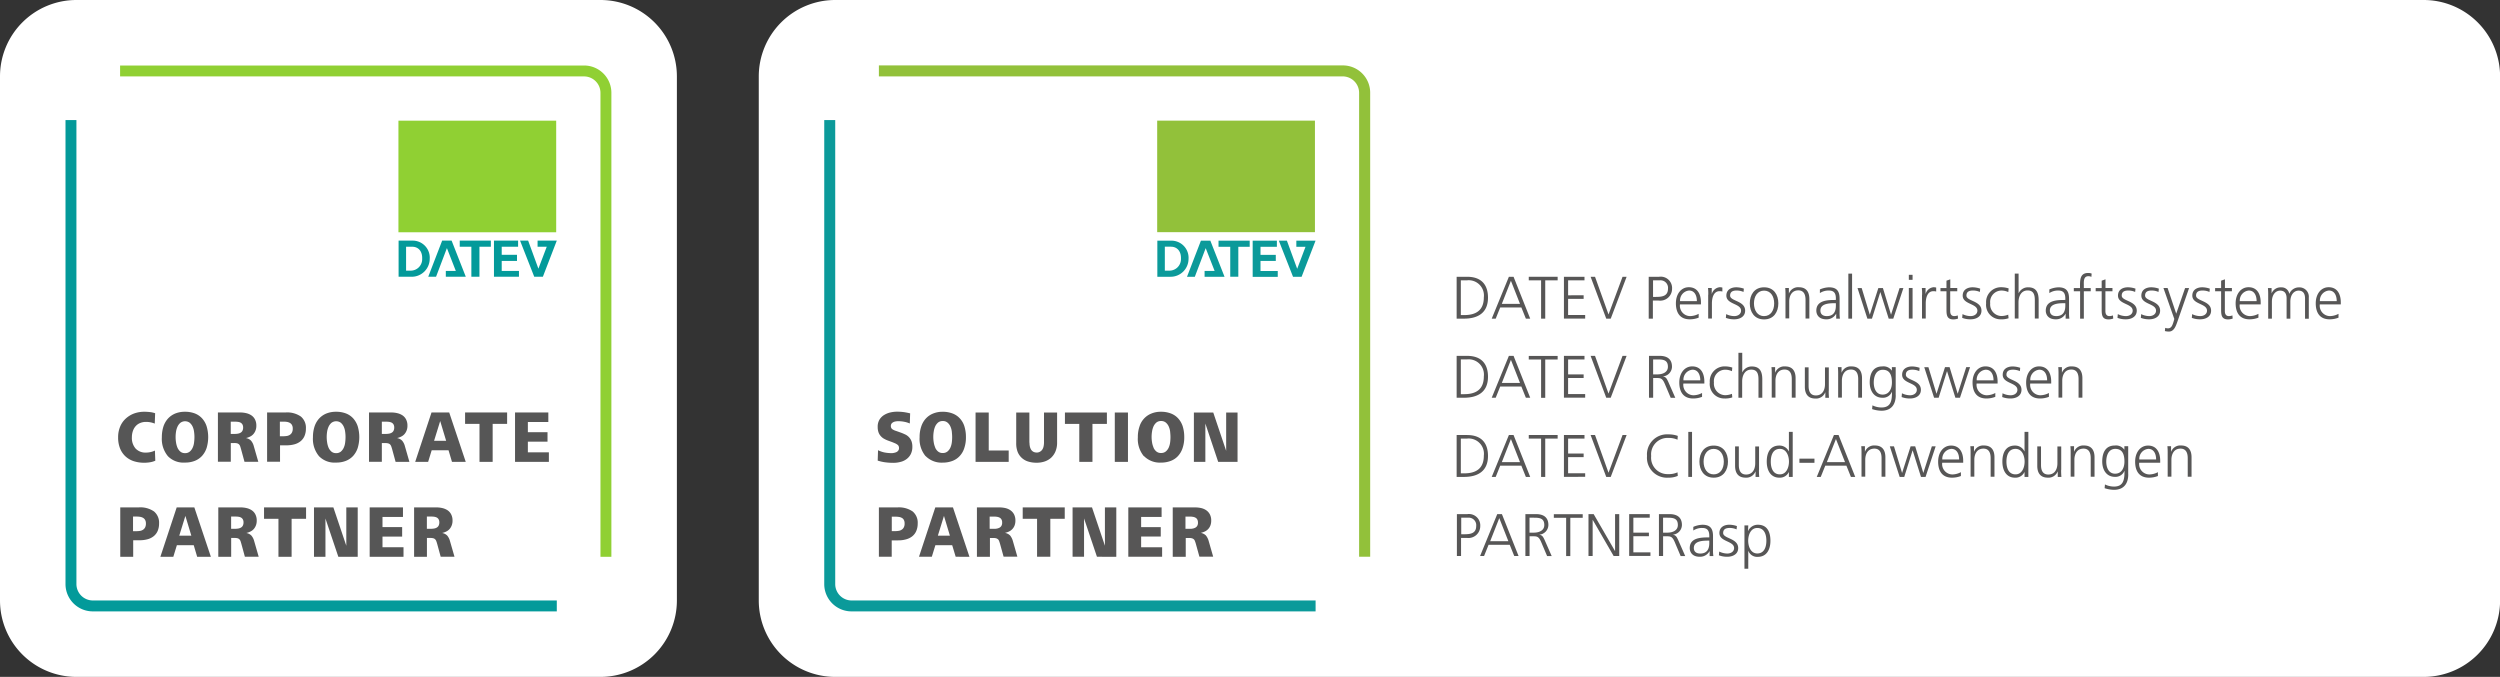 <svg xmlns="http://www.w3.org/2000/svg" xmlns:xlink="http://www.w3.org/1999/xlink" width="457.979" height="124" viewBox="0 0 457.979 124">
  <rect x="0" y="0" width="457.979" height="124" fill="#333333" stroke="none"/>
  <defs>
    <clipPath id="clip-path">
      <rect id="Rechteck_62" data-name="Rechteck 62" width="318.979" height="124" fill="none"/>
    </clipPath>
  </defs>
  <g id="Gruppe_49" data-name="Gruppe 49" transform="translate(-169 -7603)">
    <g id="DATEV_CORPORATE_PARTNER_Kachel_RGB" transform="translate(169 7603)">
      <g id="Kachel">
        <path id="Pfad_597" data-name="Pfad 597" d="M110,124H14A14,14,0,0,1,0,110V14A14,14,0,0,1,14,0h96a14,14,0,0,1,14,14v96A14,14,0,0,1,110,124Z" fill="#fff"/>
      </g>
      <g id="CORPORATE_PARTNER">
        <g id="Gruppe_40" data-name="Gruppe 40">
          <path id="Pfad_598" data-name="Pfad 598" d="M74.39,49.58h.76a2.108,2.108,0,0,0,2.19-2.19c.05-1.38-.71-2.19-1.83-2.19H74.39v4.38Zm-1.38-5.5h2.6a3.124,3.124,0,0,1,3.11,3.36,3.3,3.3,0,0,1-3.31,3.26H73.02V44.08Zm17.47,0h4.43V45.2h-3v1.48h2.8V47.8h-2.8v1.83h3.16V50.7H90.49V44.08ZM81.67,50.7V49.63H83.5l-1.63-4.18L79.88,50.7H78.45L81,44.08h1.73l2.6,6.62Zm2.55-5.5V44.08h5.7V45.2H87.83v5.5H86.35V45.2Zm14.26-1.12V45.2h1.68l-1.53,4.02-1.88-5.14H95.27l2.6,6.62h1.58L102,44.08Z" fill="#039a9a" fill-rule="evenodd"/>
          <path id="Pfad_599" data-name="Pfad 599" d="M72.99,22.1h28.9V42.55H72.99Z" fill="#90d033"/>
        </g>
        <g id="Gruppe_41" data-name="Gruppe 41">
          <path id="Pfad_600" data-name="Pfad 600" d="M112,102h-2V17a3.009,3.009,0,0,0-3-3H22V12h85a5,5,0,0,1,5,5Z" fill="#90d033"/>
        </g>
        <g id="Gruppe_42" data-name="Gruppe 42">
          <path id="Pfad_601" data-name="Pfad 601" d="M102,112H17a5,5,0,0,1-5-5V22h2v85a3.009,3.009,0,0,0,3,3h85Z" fill="#039a9a"/>
        </g>
        <g id="Gruppe_43" data-name="Gruppe 43">
          <path id="Pfad_602" data-name="Pfad 602" d="M28.45,84.4a4.036,4.036,0,0,1-.95.28,6.245,6.245,0,0,1-1.09.09,6.139,6.139,0,0,1-1.92-.29,4.146,4.146,0,0,1-1.51-.88,4.017,4.017,0,0,1-.99-1.46,5.316,5.316,0,0,1-.35-2.04,4.944,4.944,0,0,1,.38-1.97,4.067,4.067,0,0,1,1.03-1.46,4.642,4.642,0,0,1,1.51-.92,5.409,5.409,0,0,1,1.85-.32,9.029,9.029,0,0,1,1.06.06,4.558,4.558,0,0,1,.95.21l-.07,1.9a4.138,4.138,0,0,0-1.62-.31,2.766,2.766,0,0,0-1.05.2,2.221,2.221,0,0,0-.81.56,2.521,2.521,0,0,0-.52.89,3.526,3.526,0,0,0-.19,1.16,2.95,2.95,0,0,0,.68,2.07,2.47,2.47,0,0,0,1.89.74,3.861,3.861,0,0,0,.84-.09,3.712,3.712,0,0,0,.81-.28Z" fill="#565656"/>
          <path id="Pfad_603" data-name="Pfad 603" d="M30.76,83.57a4.937,4.937,0,0,1-1.11-3.47,6.326,6.326,0,0,1,.29-1.97,4.089,4.089,0,0,1,.84-1.46,3.779,3.779,0,0,1,1.33-.92,4.693,4.693,0,0,1,1.77-.32,5.014,5.014,0,0,1,1.79.3,3.525,3.525,0,0,1,1.34.9,3.97,3.97,0,0,1,.84,1.46,6.938,6.938,0,0,1,0,3.97,4.089,4.089,0,0,1-.84,1.46,3.623,3.623,0,0,1-1.34.91,4.784,4.784,0,0,1-1.78.31A3.975,3.975,0,0,1,30.76,83.57Zm1.75-1.56a2.046,2.046,0,0,0,.53.72,1.263,1.263,0,0,0,.85.28,1.282,1.282,0,0,0,.87-.28,2.007,2.007,0,0,0,.53-.71,3.1,3.1,0,0,0,.26-.94,8.535,8.535,0,0,0,.07-.99,6.782,6.782,0,0,0-.07-.99,3.1,3.1,0,0,0-.26-.94,2.1,2.1,0,0,0-.53-.71,1.44,1.44,0,0,0-1.72.01,2.046,2.046,0,0,0-.53.72,3.531,3.531,0,0,0-.27.94,6.31,6.31,0,0,0,.01,1.94A4.019,4.019,0,0,0,32.51,82.01Z" fill="#565656"/>
          <path id="Pfad_604" data-name="Pfad 604" d="M39.92,84.61V75.56H44a4.875,4.875,0,0,1,1.07.12,2.882,2.882,0,0,1,.95.39,1.978,1.978,0,0,1,.68.75,2.411,2.411,0,0,1,.26,1.17,2.331,2.331,0,0,1-.15.87,2.131,2.131,0,0,1-.4.67,1.894,1.894,0,0,1-.6.45,3.113,3.113,0,0,1-.76.27,1.706,1.706,0,0,1,.93.47,2.526,2.526,0,0,1,.51,1l.83,2.88H44.79l-.63-2.31c-.06-.21-.11-.38-.16-.53a.935.935,0,0,0-.21-.35.775.775,0,0,0-.33-.19,1.855,1.855,0,0,0-.52-.06h-.66v3.43H39.92Zm2.34-5.12h.78a3.308,3.308,0,0,0,.55-.05,1.439,1.439,0,0,0,.48-.17.882.882,0,0,0,.34-.35,1.257,1.257,0,0,0,.13-.59,1.162,1.162,0,0,0-.12-.56.921.921,0,0,0-.32-.33,1.312,1.312,0,0,0-.46-.15,3.272,3.272,0,0,0-.54-.04h-.83v2.24Z" fill="#565656"/>
          <path id="Pfad_605" data-name="Pfad 605" d="M48.93,84.61V75.56h3.39a4.375,4.375,0,0,1,2.8.75,2.671,2.671,0,0,1,.92,2.19,3.4,3.4,0,0,1-.26,1.38,2.507,2.507,0,0,1-.73.96,3.072,3.072,0,0,1-1.13.56,5.46,5.46,0,0,1-1.44.18H51.3v3.01H48.93Zm2.34-4.69h.6a4.622,4.622,0,0,0,.65-.05,1.439,1.439,0,0,0,.56-.2,1.191,1.191,0,0,0,.4-.43,1.525,1.525,0,0,0,.15-.73,1.29,1.29,0,0,0-.15-.66.991.991,0,0,0-.38-.38,1.683,1.683,0,0,0-.52-.18,3.915,3.915,0,0,0-.59-.05h-.72Z" fill="#565656"/>
          <path id="Pfad_606" data-name="Pfad 606" d="M58.44,83.57a4.937,4.937,0,0,1-1.11-3.47,6.325,6.325,0,0,1,.29-1.97,4.089,4.089,0,0,1,.84-1.46,3.779,3.779,0,0,1,1.33-.92,4.693,4.693,0,0,1,1.77-.32,5.014,5.014,0,0,1,1.79.3,3.526,3.526,0,0,1,1.34.9,4.114,4.114,0,0,1,.84,1.46,6.938,6.938,0,0,1,0,3.97,4.089,4.089,0,0,1-.84,1.46,3.586,3.586,0,0,1-1.34.91,4.748,4.748,0,0,1-1.78.31A3.975,3.975,0,0,1,58.44,83.57Zm1.75-1.56a2.046,2.046,0,0,0,.53.72,1.263,1.263,0,0,0,.85.28,1.282,1.282,0,0,0,.87-.28,2.007,2.007,0,0,0,.53-.71,3.1,3.1,0,0,0,.26-.94,8.535,8.535,0,0,0,.07-.99,6.782,6.782,0,0,0-.07-.99,3.1,3.1,0,0,0-.26-.94,2.1,2.1,0,0,0-.53-.71,1.44,1.44,0,0,0-1.72.01,2.046,2.046,0,0,0-.53.72,3.531,3.531,0,0,0-.27.94,6.31,6.31,0,0,0,.01,1.94A4.019,4.019,0,0,0,60.19,82.01Z" fill="#565656"/>
          <path id="Pfad_607" data-name="Pfad 607" d="M67.6,84.61V75.56h4.08a4.875,4.875,0,0,1,1.07.12,2.973,2.973,0,0,1,.95.39,1.978,1.978,0,0,1,.68.75,2.411,2.411,0,0,1,.26,1.17,2.332,2.332,0,0,1-.15.87,2.131,2.131,0,0,1-.4.67,1.894,1.894,0,0,1-.6.45,3.113,3.113,0,0,1-.76.27,1.706,1.706,0,0,1,.93.47,2.526,2.526,0,0,1,.51,1L75,84.61H72.47l-.63-2.31c-.06-.21-.11-.38-.17-.53a.935.935,0,0,0-.21-.35.775.775,0,0,0-.33-.19,1.855,1.855,0,0,0-.52-.06h-.66V84.6H67.6Zm2.34-5.12h.78a3.308,3.308,0,0,0,.55-.05,1.439,1.439,0,0,0,.48-.17.881.881,0,0,0,.34-.35,1.257,1.257,0,0,0,.13-.59,1.162,1.162,0,0,0-.12-.56.921.921,0,0,0-.32-.33,1.554,1.554,0,0,0-.46-.15,3.193,3.193,0,0,0-.54-.04h-.83v2.24Z" fill="#565656"/>
          <path id="Pfad_608" data-name="Pfad 608" d="M76.06,84.61l2.99-9.05h3.24l3.03,9.05H82.8l-.63-2.12H79.08l-.65,2.12Zm3.46-3.86h2.21l-1.09-3.62Z" fill="#565656"/>
          <path id="Pfad_609" data-name="Pfad 609" d="M87.84,84.61V77.65H85.2V75.56h7.7v2.09H90.25v6.96Z" fill="#565656"/>
          <path id="Pfad_610" data-name="Pfad 610" d="M94.35,84.61V75.56h6.1v1.75H96.7v1.86h3.6v1.74H96.7v1.95h3.85v1.75h-6.2Z" fill="#565656"/>
          <path id="Pfad_611" data-name="Pfad 611" d="M22.03,102V92.95h3.39a4.375,4.375,0,0,1,2.8.75,2.671,2.671,0,0,1,.92,2.19,3.4,3.4,0,0,1-.26,1.38,2.507,2.507,0,0,1-.73.96,3.072,3.072,0,0,1-1.13.56,5.46,5.46,0,0,1-1.44.18H24.4V102Zm2.34-4.69h.6a4.622,4.622,0,0,0,.65-.05,1.439,1.439,0,0,0,.56-.2,1.191,1.191,0,0,0,.4-.43,1.525,1.525,0,0,0,.15-.73,1.29,1.29,0,0,0-.15-.66.991.991,0,0,0-.38-.38,1.683,1.683,0,0,0-.52-.18,3.915,3.915,0,0,0-.59-.05h-.72Z" fill="#565656"/>
          <path id="Pfad_612" data-name="Pfad 612" d="M29.38,102l2.99-9.05H35.6L38.63,102H36.12l-.63-2.12H32.4L31.75,102Zm3.46-3.87h2.21l-1.09-3.62Z" fill="#565656"/>
          <path id="Pfad_613" data-name="Pfad 613" d="M39.99,102V92.95h4.08a4.875,4.875,0,0,1,1.07.12,2.882,2.882,0,0,1,.95.39,1.978,1.978,0,0,1,.68.75,2.411,2.411,0,0,1,.26,1.17,2.331,2.331,0,0,1-.15.87,2.131,2.131,0,0,1-.4.67,1.894,1.894,0,0,1-.6.45,3.113,3.113,0,0,1-.76.27,1.706,1.706,0,0,1,.93.47,2.526,2.526,0,0,1,.51,1l.83,2.88H44.86l-.63-2.31c-.06-.21-.11-.38-.16-.53a.935.935,0,0,0-.21-.35.775.775,0,0,0-.33-.19,1.855,1.855,0,0,0-.52-.06h-.66V102Zm2.34-5.13h.78a3.308,3.308,0,0,0,.55-.05,1.439,1.439,0,0,0,.48-.17.882.882,0,0,0,.34-.35,1.257,1.257,0,0,0,.13-.59,1.162,1.162,0,0,0-.12-.56.921.921,0,0,0-.32-.33,1.312,1.312,0,0,0-.46-.15,3.272,3.272,0,0,0-.54-.04h-.83v2.24Z" fill="#565656"/>
          <path id="Pfad_614" data-name="Pfad 614" d="M51.01,102V95.04H48.37V92.95h7.7v2.09H53.42V102Z" fill="#565656"/>
          <path id="Pfad_615" data-name="Pfad 615" d="M57.52,102V92.95h3.55l2.37,7.03V92.95h2.09V102H61.98l-2.36-7.01V102Z" fill="#565656"/>
          <path id="Pfad_616" data-name="Pfad 616" d="M67.72,102V92.95h6.1V94.7H70.07v1.86h3.6V98.3h-3.6v1.95h3.85V102Z" fill="#565656"/>
          <path id="Pfad_617" data-name="Pfad 617" d="M75.86,102V92.95h4.08a4.875,4.875,0,0,1,1.07.12,2.973,2.973,0,0,1,.95.39,1.978,1.978,0,0,1,.68.75,2.411,2.411,0,0,1,.26,1.17,2.332,2.332,0,0,1-.15.87,2.131,2.131,0,0,1-.4.67,1.894,1.894,0,0,1-.6.45,3.113,3.113,0,0,1-.76.27,1.706,1.706,0,0,1,.93.47,2.526,2.526,0,0,1,.51,1l.83,2.88H80.73l-.63-2.31c-.06-.21-.11-.38-.17-.53a.935.935,0,0,0-.21-.35.775.775,0,0,0-.33-.19,1.855,1.855,0,0,0-.52-.06h-.66V102Zm2.34-5.13h.78a3.308,3.308,0,0,0,.55-.05,1.439,1.439,0,0,0,.48-.17.881.881,0,0,0,.34-.35,1.257,1.257,0,0,0,.13-.59,1.162,1.162,0,0,0-.12-.56.921.921,0,0,0-.32-.33,1.554,1.554,0,0,0-.46-.15,3.193,3.193,0,0,0-.54-.04H78.2Z" fill="#565656"/>
        </g>
      </g>
    </g>
    <g id="Ebene_1-2" transform="translate(308 7603)">
      <g id="Gruppe_50" data-name="Gruppe 50" clip-path="url(#clip-path)">
        <path id="Pfad_718" data-name="Pfad 718" d="M304.989,124H14.006A14.007,14.007,0,0,1,0,109.994V14.006A14.007,14.007,0,0,1,14.006,0H304.989a14.007,14.007,0,0,1,14.006,14.006v95.988A14.007,14.007,0,0,1,304.989,124" fill="#fff"/>
        <path id="Pfad_719" data-name="Pfad 719" d="M48.289,33.823h.763a2.122,2.122,0,0,0,2.194-2.194c.047-1.369-.716-2.194-1.836-2.194h-1.12v4.373ZM46.92,28.33h2.6a3.139,3.139,0,0,1,3.112,3.361,3.284,3.284,0,0,1-3.315,3.253h-2.4V28.33Zm17.461,0h4.435v1.12h-3v1.478h2.8v1.12h-2.8v1.836h3.159V34.96H64.381V28.346Zm-8.808,6.614V33.87h1.836L55.775,29.7l-1.992,5.244H52.351L54.9,28.33h1.727l2.6,6.614H55.557Zm2.552-5.493V28.33h5.711v1.12H61.751v5.493H60.272V29.45ZM72.38,28.33v1.12h1.681l-1.525,4.031L70.652,28.33H69.174l2.6,6.614h1.572L75.9,28.33H72.38Z" transform="translate(26.098 15.758)" fill="#0b9a9a" fill-rule="evenodd"/>
        <rect id="Rechteck_60" data-name="Rechteck 60" width="28.899" height="20.433" transform="translate(72.987 22.098)" fill="#92c13a"/>
        <path id="Pfad_720" data-name="Pfad 720" d="M104.121,97.712h-2.008v-85a3.015,3.015,0,0,0-3-3H14.14V7.7h85a5,5,0,0,1,5,5v85Z" transform="translate(7.865 4.283)" fill="#92c13a"/>
        <path id="Pfad_721" data-name="Pfad 721" d="M97.706,104.136h-85a5,5,0,0,1-5-5v-85H9.718v85a3.005,3.005,0,0,0,3,3h85v1.992Z" transform="translate(4.288 7.865)" fill="#0b9a9a"/>
        <path id="Pfad_722" data-name="Pfad 722" d="M14.016,55.494a4.751,4.751,0,0,0,1.214.436,6.7,6.7,0,0,0,1.276.125,1.7,1.7,0,0,0,.467-.047,1.916,1.916,0,0,0,.451-.14.854.854,0,0,0,.342-.28.726.726,0,0,0,.14-.467.94.94,0,0,0-.078-.373.754.754,0,0,0-.265-.28,2.167,2.167,0,0,0-.467-.249c-.187-.078-.4-.171-.669-.265l-.545-.2a4.932,4.932,0,0,1-.763-.358,2.288,2.288,0,0,1-.591-.5,1.967,1.967,0,0,1-.389-.685,2.84,2.84,0,0,1-.14-.949,2.485,2.485,0,0,1,.342-1.369,2.589,2.589,0,0,1,.887-.856,3.793,3.793,0,0,1,1.167-.451,5.546,5.546,0,0,1,1.214-.125,9.587,9.587,0,0,1,1.167.078,11.057,11.057,0,0,1,1.167.233l-.062,1.852a4.744,4.744,0,0,0-1.012-.311,5.951,5.951,0,0,0-1.058-.109,2.279,2.279,0,0,0-.451.031,1.5,1.5,0,0,0-.451.125,1.023,1.023,0,0,0-.358.265.756.756,0,0,0-.14.467.812.812,0,0,0,.078.358.7.7,0,0,0,.233.249,2.5,2.5,0,0,0,.358.187c.14.062.311.109.482.171l.7.249c.3.109.576.233.84.358a2.278,2.278,0,0,1,.654.5,2.208,2.208,0,0,1,.436.716,2.821,2.821,0,0,1,.156,1.012,2.892,2.892,0,0,1-.311,1.385,2.624,2.624,0,0,1-.794.9,3.051,3.051,0,0,1-1.12.5,4.994,4.994,0,0,1-1.261.156,11.3,11.3,0,0,1-1.447-.093A7.7,7.7,0,0,1,14,57.424l.062-1.914Z" transform="translate(7.787 26.955)" fill="#575656"/>
        <path id="Pfad_723" data-name="Pfad 723" d="M20.035,56.609a4.921,4.921,0,0,1-1.1-3.47,5.9,5.9,0,0,1,.3-1.961,3.97,3.97,0,0,1,.84-1.463A3.673,3.673,0,0,1,21.4,48.8a4.51,4.51,0,0,1,1.774-.327,4.958,4.958,0,0,1,1.79.311,3.457,3.457,0,0,1,1.338.9,3.765,3.765,0,0,1,.84,1.463,6.482,6.482,0,0,1,.28,1.992,5.932,5.932,0,0,1-.3,1.976,3.765,3.765,0,0,1-.84,1.463,3.457,3.457,0,0,1-1.338.9,4.933,4.933,0,0,1-1.774.311,4.091,4.091,0,0,1-3.128-1.2m1.743-1.556a1.914,1.914,0,0,0,.529.716,1.288,1.288,0,0,0,.856.28,1.331,1.331,0,0,0,.871-.28,1.987,1.987,0,0,0,.529-.7,3.39,3.39,0,0,0,.265-.949,7.283,7.283,0,0,0,.062-1c0-.327-.031-.654-.062-1a3.177,3.177,0,0,0-.265-.949,1.987,1.987,0,0,0-.529-.7,1.3,1.3,0,0,0-.871-.28,1.288,1.288,0,0,0-.856.28,2.047,2.047,0,0,0-.529.716,3.715,3.715,0,0,0-.265.949,6.021,6.021,0,0,0,0,1.93,3.715,3.715,0,0,0,.265.949" transform="translate(10.529 26.96)" fill="#575656"/>
        <path id="Pfad_724" data-name="Pfad 724" d="M25.52,57.6V48.56h2.412v6.956h3.657V57.6Z" transform="translate(14.195 27.01)" fill="#575656"/>
        <path id="Pfad_725" data-name="Pfad 725" d="M32.738,54.085a3.11,3.11,0,0,0,.062.685,2.108,2.108,0,0,0,.218.576,1.21,1.21,0,0,0,.4.389,1.27,1.27,0,0,0,.622.156,1.122,1.122,0,0,0,.622-.156,1.259,1.259,0,0,0,.42-.389,1.6,1.6,0,0,0,.233-.576,3.3,3.3,0,0,0,.078-.685V48.56h2.4v5.493a4.084,4.084,0,0,1-.3,1.634,3.336,3.336,0,0,1-.809,1.167,3.392,3.392,0,0,1-1.2.685,4.5,4.5,0,0,1-1.463.218,4.962,4.962,0,0,1-1.463-.2,3.009,3.009,0,0,1-1.976-1.743,4.27,4.27,0,0,1-.28-1.634V48.56h2.412v5.525Z" transform="translate(16.859 27.01)" fill="#575656"/>
        <path id="Pfad_726" data-name="Pfad 726" d="M38.67,57.6V50.645H36.04V48.56h7.688v2.085H41.082V57.6Z" transform="translate(20.046 27.01)" fill="#575656"/>
        <rect id="Rechteck_61" data-name="Rechteck 61" width="2.412" height="9.042" transform="translate(65.221 75.57)" fill="#575656"/>
        <path id="Pfad_727" data-name="Pfad 727" d="M45.725,56.609a4.921,4.921,0,0,1-1.1-3.47,5.9,5.9,0,0,1,.3-1.961,3.765,3.765,0,0,1,.84-1.463,3.673,3.673,0,0,1,1.338-.918,4.51,4.51,0,0,1,1.774-.327,4.958,4.958,0,0,1,1.79.311,3.457,3.457,0,0,1,1.338.9,3.97,3.97,0,0,1,.84,1.463,6.482,6.482,0,0,1,.28,1.992,5.932,5.932,0,0,1-.3,1.976,3.97,3.97,0,0,1-.84,1.463,3.457,3.457,0,0,1-1.338.9,4.933,4.933,0,0,1-1.774.311,4.091,4.091,0,0,1-3.128-1.2m1.743-1.556a1.914,1.914,0,0,0,.529.716,1.288,1.288,0,0,0,.856.28,1.331,1.331,0,0,0,.871-.28,1.988,1.988,0,0,0,.529-.7,3.39,3.39,0,0,0,.265-.949,7.282,7.282,0,0,0,.062-1c0-.327-.031-.654-.062-1a3.177,3.177,0,0,0-.265-.949,1.988,1.988,0,0,0-.529-.7,1.3,1.3,0,0,0-.871-.28,1.288,1.288,0,0,0-.856.28,2.047,2.047,0,0,0-.529.716,3.715,3.715,0,0,0-.265.949,6.021,6.021,0,0,0,0,1.93,3.715,3.715,0,0,0,.265.949" transform="translate(24.819 26.96)" fill="#575656"/>
        <path id="Pfad_728" data-name="Pfad 728" d="M51.22,57.6V48.56h3.548l2.365,7.019V48.56h2.085V57.6H55.671l-2.35-7.019V57.6Z" transform="translate(28.49 27.01)" fill="#575656"/>
        <path id="Pfad_729" data-name="Pfad 729" d="M14.14,68.772V59.73h3.393a4.4,4.4,0,0,1,2.8.747,2.678,2.678,0,0,1,.918,2.194,3.435,3.435,0,0,1-.265,1.385,2.526,2.526,0,0,1-.731.965,3.108,3.108,0,0,1-1.136.56,5.259,5.259,0,0,1-1.447.187H16.49v3H14.14Zm2.35-4.7h.591a3.082,3.082,0,0,0,.654-.047,1.269,1.269,0,0,0,.56-.2,1.054,1.054,0,0,0,.4-.42,1.419,1.419,0,0,0,.156-.731,1.314,1.314,0,0,0-.14-.654.865.865,0,0,0-.373-.373,1.413,1.413,0,0,0-.529-.171,3.786,3.786,0,0,0-.591-.047h-.716v2.661Z" transform="translate(7.865 33.223)" fill="#575656"/>
        <path id="Pfad_730" data-name="Pfad 730" d="M18.866,68.772l2.988-9.042H25.09l3.019,9.042H25.588l-.638-2.116H21.869l-.654,2.116H18.85Zm3.455-3.859h2.21l-1.089-3.626-1.12,3.626Z" transform="translate(10.485 33.223)" fill="#575656"/>
        <path id="Pfad_731" data-name="Pfad 731" d="M25.68,68.772V59.73h4.077a5.031,5.031,0,0,1,1.074.109,2.716,2.716,0,0,1,.949.389,2.112,2.112,0,0,1,.685.747,2.4,2.4,0,0,1,.265,1.167,2.5,2.5,0,0,1-.14.871,2,2,0,0,1-1.012,1.12,3.663,3.663,0,0,1-.763.265,1.762,1.762,0,0,1,.934.467,2.779,2.779,0,0,1,.514,1.012l.825,2.879H30.567l-.638-2.3a5.349,5.349,0,0,0-.171-.529.908.908,0,0,0-.2-.342,1.12,1.12,0,0,0-.327-.187,1.6,1.6,0,0,0-.514-.062h-.654v3.439h-2.35Zm2.35-5.12h.778a2.091,2.091,0,0,0,.545-.047,1.615,1.615,0,0,0,.482-.171.9.9,0,0,0,.342-.342A1.113,1.113,0,0,0,30.3,62.5a1.031,1.031,0,0,0-.124-.56.825.825,0,0,0-.327-.327,1.375,1.375,0,0,0-.467-.156,3.085,3.085,0,0,0-.545-.047h-.825v2.225Z" transform="translate(14.284 33.223)" fill="#575656"/>
        <path id="Pfad_732" data-name="Pfad 732" d="M33.7,68.772V61.815H31.07V59.73h7.7v2.085H36.128v6.956Z" transform="translate(17.282 33.223)" fill="#575656"/>
        <path id="Pfad_733" data-name="Pfad 733" d="M36.94,68.772V59.73H40.5l2.365,7.019V59.73h2.085v9.042H41.406l-2.365-7.019v7.019Z" transform="translate(20.547 33.223)" fill="#575656"/>
        <path id="Pfad_734" data-name="Pfad 734" d="M43.5,68.772V59.73h6.1v1.743H45.85V63.34h3.595v1.727H45.85v1.961h3.844v1.743Z" transform="translate(24.196 33.223)" fill="#575656"/>
        <path id="Pfad_735" data-name="Pfad 735" d="M48.73,68.772V59.73h4.077a5.031,5.031,0,0,1,1.074.109,2.716,2.716,0,0,1,.949.389,2.112,2.112,0,0,1,.685.747,2.4,2.4,0,0,1,.265,1.167,2.5,2.5,0,0,1-.14.871,2,2,0,0,1-1.012,1.12,3.664,3.664,0,0,1-.763.265,1.762,1.762,0,0,1,.934.467,2.779,2.779,0,0,1,.514,1.012l.825,2.879H53.617l-.638-2.3a5.347,5.347,0,0,0-.171-.529.908.908,0,0,0-.2-.342,1.12,1.12,0,0,0-.327-.187,1.6,1.6,0,0,0-.514-.062h-.654v3.439h-2.35Zm2.35-5.12h.778a2.091,2.091,0,0,0,.545-.047,1.615,1.615,0,0,0,.482-.171.9.9,0,0,0,.342-.342,1.113,1.113,0,0,0,.125-.591,1.193,1.193,0,0,0-.125-.56.825.825,0,0,0-.327-.327,1.375,1.375,0,0,0-.467-.156,3.085,3.085,0,0,0-.545-.047h-.825v2.225Z" transform="translate(27.105 33.223)" fill="#575656"/>
      </g>
      <g id="Gruppe_51" data-name="Gruppe 51" transform="translate(127.844 50.002)">
        <path id="Pfad_736" data-name="Pfad 736" d="M82.15,32.58h1.9c2.755,0,3.844,1.587,3.844,3.828,0,2.786-1.852,3.844-4.4,3.844H82.15Zm.763,7.019h.622c2.179,0,3.595-.887,3.595-3.237a2.791,2.791,0,0,0-3.112-3.128h-1.1v6.349Z" transform="translate(-82.15 -31.88)" fill="#575656"/>
        <path id="Pfad_737" data-name="Pfad 737" d="M89.424,32.58h.856l3.05,7.672h-.794L91.711,38.2H87.836l-.825,2.054H86.28Zm.373.731-1.665,4.233h3.33Z" transform="translate(-79.853 -31.88)" fill="#575656"/>
        <path id="Pfad_738" data-name="Pfad 738" d="M92.912,33.234H90.64V32.58h5.291v.654H93.659v7.019H92.9V33.234Z" transform="translate(-77.428 -31.88)" fill="#575656"/>
        <path id="Pfad_739" data-name="Pfad 739" d="M94.78,32.586h3.766v.654h-3v2.739H98.39v.654H95.543v2.957h3.128v.654H94.78V32.57Z" transform="translate(-75.125 -31.885)" fill="#575656"/>
        <path id="Pfad_740" data-name="Pfad 740" d="M101.593,40.252h-.809L97.92,32.58h.809l2.474,6.91,2.568-6.91h.747l-2.91,7.672Z" transform="translate(-73.378 -31.88)" fill="#575656"/>
        <path id="Pfad_741" data-name="Pfad 741" d="M104.776,32.58h1.883a2.081,2.081,0,0,1,2.381,2.179,2.172,2.172,0,0,1-2.459,2.179h-1.058v3.315h-.763V32.58Zm.763,3.688h.529c1.136,0,2.225-.125,2.225-1.51a1.381,1.381,0,0,0-1.51-1.525h-1.229v3.035Z" transform="translate(-69.574 -31.88)" fill="#575656"/>
        <path id="Pfad_742" data-name="Pfad 742" d="M112.146,39.381a4.484,4.484,0,0,1-1.634.311c-1.852,0-2.552-1.261-2.552-2.941s.949-2.941,2.365-2.941c1.587,0,2.225,1.276,2.225,2.786v.358h-3.844a1.9,1.9,0,0,0,1.852,2.148,3.448,3.448,0,0,0,1.572-.42v.7Zm-.342-3.019c0-.98-.389-1.945-1.432-1.945a1.821,1.821,0,0,0-1.65,1.945Z" transform="translate(-67.794 -31.196)" fill="#575656"/>
        <path id="Pfad_743" data-name="Pfad 743" d="M111.787,35.211a9.669,9.669,0,0,0-.047-1.261h.685v1.074h.016a1.676,1.676,0,0,1,1.447-1.214,2.139,2.139,0,0,1,.482.062V34.6a1.72,1.72,0,0,0-.514-.062c-1.1,0-1.4,1.229-1.4,2.241v2.77h-.685V35.2Z" transform="translate(-65.691 -31.196)" fill="#575656"/>
        <path id="Pfad_744" data-name="Pfad 744" d="M113.918,38.738a3.382,3.382,0,0,0,1.463.358c.654,0,1.245-.358,1.245-1,0-1.338-2.692-1.12-2.692-2.755,0-1.1.9-1.525,1.821-1.525a4.42,4.42,0,0,1,1.385.249l-.062.607a3.138,3.138,0,0,0-1.245-.265c-.716,0-1.214.218-1.214.934,0,1.043,2.755.918,2.755,2.755,0,1.183-1.1,1.587-1.961,1.587a4.125,4.125,0,0,1-1.572-.265l.062-.685Z" transform="translate(-64.523 -31.19)" fill="#575656"/>
        <path id="Pfad_745" data-name="Pfad 745" d="M119.274,33.82c1.821,0,2.614,1.4,2.614,2.941s-.809,2.941-2.614,2.941-2.614-1.4-2.614-2.941S117.469,33.82,119.274,33.82Zm0,5.276c1.214,0,1.852-1.043,1.852-2.334s-.654-2.334-1.852-2.334-1.852,1.043-1.852,2.334S118.076,39.1,119.274,39.1Z" transform="translate(-62.955 -31.19)" fill="#575656"/>
        <path id="Pfad_746" data-name="Pfad 746" d="M120.877,35.273a12.675,12.675,0,0,0-.047-1.323h.669v1h.016a1.781,1.781,0,0,1,1.821-1.136c1.385,0,1.914.918,1.914,2.148v3.579h-.7V36.129c0-1.058-.373-1.743-1.323-1.743-1.261,0-1.665,1.1-1.665,2.039v3.1h-.685v-4.28Z" transform="translate(-60.635 -31.196)" fill="#575656"/>
        <path id="Pfad_747" data-name="Pfad 747" d="M128.132,38.66h-.016a1.972,1.972,0,0,1-1.774,1.027c-1.587,0-1.852-1.074-1.852-1.587,0-1.883,2.008-1.961,3.455-1.961h.125v-.28c0-.949-.342-1.447-1.276-1.447a2.86,2.86,0,0,0-1.65.467v-.669a4.573,4.573,0,0,1,1.65-.389c1.385,0,1.961.622,1.961,2.085V38.38a7.147,7.147,0,0,0,.062,1.183h-.685Zm-.062-1.93h-.2c-1.2,0-2.63.125-2.63,1.354,0,.731.529,1.012,1.167,1.012,1.634,0,1.665-1.416,1.665-2.023Z" transform="translate(-58.599 -31.19)" fill="#575656"/>
        <path id="Pfad_748" data-name="Pfad 748" d="M128.26,32.21h.685v8.248h-.685Z" transform="translate(-56.502 -32.086)" fill="#575656"/>
        <path id="Pfad_749" data-name="Pfad 749" d="M135.892,39.512h-.84l-1.525-4.855h-.016l-1.525,4.855h-.84l-1.805-5.6h.763l1.478,4.855h.016l1.556-4.855h.84l1.478,4.855h.016l1.556-4.855h.7Z" transform="translate(-55.902 -31.14)" fill="#575656"/>
        <path id="Pfad_750" data-name="Pfad 750" d="M136.065,33.268h-.685V32.35h.685Zm-.685,1.494h.685v5.6h-.685Z" transform="translate(-52.542 -32.008)" fill="#575656"/>
        <path id="Pfad_751" data-name="Pfad 751" d="M136.957,35.211a9.666,9.666,0,0,0-.047-1.261h.685v1.074h.016a1.676,1.676,0,0,1,1.447-1.214,2.139,2.139,0,0,1,.482.062V34.6a1.72,1.72,0,0,0-.514-.062c-1.1,0-1.4,1.229-1.4,2.241v2.77h-.685V35.2Z" transform="translate(-51.691 -31.196)" fill="#575656"/>
        <path id="Pfad_752" data-name="Pfad 752" d="M142.166,35.074H140.89V38.7c0,.514.187.918.747.918a1.937,1.937,0,0,0,.638-.125l.047.576a2.6,2.6,0,0,1-.84.156c-1.229,0-1.276-.84-1.276-1.867V35.074h-1.1v-.591h1.1V33.129l.7-.249v1.587h1.276v.591Z" transform="translate(-50.473 -31.713)" fill="#575656"/>
        <path id="Pfad_753" data-name="Pfad 753" d="M141.738,38.738a3.382,3.382,0,0,0,1.463.358c.654,0,1.245-.358,1.245-1,0-1.338-2.692-1.12-2.692-2.755,0-1.1.9-1.525,1.821-1.525a4.42,4.42,0,0,1,1.385.249l-.062.607a3.137,3.137,0,0,0-1.245-.265c-.716,0-1.214.218-1.214.934,0,1.043,2.755.918,2.755,2.755,0,1.183-1.1,1.587-1.961,1.587a4.125,4.125,0,0,1-1.572-.265l.062-.685Z" transform="translate(-49.049 -31.19)" fill="#575656"/>
        <path id="Pfad_754" data-name="Pfad 754" d="M148.542,34.7a3.058,3.058,0,0,0-1.2-.28,2.089,2.089,0,0,0-2.116,2.334,2.115,2.115,0,0,0,2.039,2.334,3.564,3.564,0,0,0,1.261-.249l.062.654a3.991,3.991,0,0,1-1.432.2,2.652,2.652,0,0,1-2.677-2.941,2.719,2.719,0,0,1,2.77-2.941,4.369,4.369,0,0,1,1.354.218l-.062.654Z" transform="translate(-47.481 -31.196)" fill="#575656"/>
        <path id="Pfad_755" data-name="Pfad 755" d="M147.866,32.216h.685v3.579h.016a1.878,1.878,0,0,1,1.743-1.074c1.51,0,1.914,1,1.914,2.381v3.346h-.7V37.1c0-.965-.187-1.805-1.323-1.805-1.229,0-1.665,1.167-1.665,2.148v3h-.685V32.2Z" transform="translate(-45.606 -32.091)" fill="#575656"/>
        <path id="Pfad_756" data-name="Pfad 756" d="M155.142,38.66h-.016a1.972,1.972,0,0,1-1.774,1.027c-1.587,0-1.852-1.074-1.852-1.587,0-1.883,2.008-1.961,3.455-1.961h.124v-.28c0-.949-.342-1.447-1.276-1.447a2.86,2.86,0,0,0-1.65.467v-.669a4.573,4.573,0,0,1,1.65-.389c1.385,0,1.961.622,1.961,2.085V38.38a7.147,7.147,0,0,0,.062,1.183h-.685v-.9Zm-.062-1.93h-.2c-1.2,0-2.63.125-2.63,1.354,0,.731.529,1.012,1.167,1.012,1.634,0,1.665-1.416,1.665-2.023Z" transform="translate(-43.576 -31.19)" fill="#575656"/>
        <path id="Pfad_757" data-name="Pfad 757" d="M155.936,35.491H154.8V34.9h1.136v-.4c0-1.183.047-2.365,1.478-2.365a1.643,1.643,0,0,1,.654.109l-.047.607a1.221,1.221,0,0,0-.545-.125c-.949,0-.84,1.027-.84,1.7V34.9H157.9v.591h-1.261V40.5h-.685V35.491Z" transform="translate(-41.74 -32.13)" fill="#575656"/>
        <path id="Pfad_758" data-name="Pfad 758" d="M160.436,35.074H159.16V38.7c0,.514.187.918.747.918a1.937,1.937,0,0,0,.638-.125l.047.576a2.6,2.6,0,0,1-.84.156c-1.229,0-1.276-.84-1.276-1.867V35.074h-1.1v-.591h1.1V33.129l.7-.249v1.587h1.276v.591Z" transform="translate(-40.311 -31.713)" fill="#575656"/>
        <path id="Pfad_759" data-name="Pfad 759" d="M160.018,38.738a3.382,3.382,0,0,0,1.463.358c.654,0,1.245-.358,1.245-1,0-1.338-2.692-1.12-2.692-2.755,0-1.1.9-1.525,1.821-1.525a4.42,4.42,0,0,1,1.385.249l-.062.607a3.137,3.137,0,0,0-1.245-.265c-.716,0-1.214.218-1.214.934,0,1.043,2.755.918,2.755,2.755,0,1.183-1.1,1.587-1.961,1.587a4.125,4.125,0,0,1-1.572-.265l.062-.685Z" transform="translate(-38.881 -31.19)" fill="#575656"/>
        <path id="Pfad_760" data-name="Pfad 760" d="M162.768,38.738a3.382,3.382,0,0,0,1.463.358c.654,0,1.245-.358,1.245-1,0-1.338-2.692-1.12-2.692-2.755,0-1.1.9-1.525,1.821-1.525a4.42,4.42,0,0,1,1.385.249l-.062.607a3.138,3.138,0,0,0-1.245-.265c-.716,0-1.214.218-1.214.934,0,1.043,2.755.918,2.755,2.755,0,1.183-1.1,1.587-1.961,1.587a4.125,4.125,0,0,1-1.572-.265l.062-.685Z" transform="translate(-37.352 -31.19)" fill="#575656"/>
        <path id="Pfad_761" data-name="Pfad 761" d="M167.809,40.343c-.265.763-.654,1.541-1.447,1.541a2.977,2.977,0,0,1-.747-.093l.062-.591a1.309,1.309,0,0,0,.514.093c.591,0,.794-.5,1.012-1.214l.14-.5L165.35,33.9h.763l1.572,4.684h.016l1.618-4.669h.731l-2.241,6.443Z" transform="translate(-35.872 -31.145)" fill="#575656"/>
        <path id="Pfad_762" data-name="Pfad 762" d="M168.768,38.738a3.382,3.382,0,0,0,1.463.358c.654,0,1.245-.358,1.245-1,0-1.338-2.692-1.12-2.692-2.755,0-1.1.9-1.525,1.821-1.525a4.42,4.42,0,0,1,1.385.249l-.062.607a3.137,3.137,0,0,0-1.245-.265c-.716,0-1.214.218-1.214.934,0,1.043,2.755.918,2.755,2.755,0,1.183-1.1,1.587-1.961,1.587a4.125,4.125,0,0,1-1.572-.265l.062-.685Z" transform="translate(-34.014 -31.19)" fill="#575656"/>
        <path id="Pfad_763" data-name="Pfad 763" d="M174.5,35.074H173.22V38.7c0,.514.187.918.747.918a1.937,1.937,0,0,0,.638-.125l.047.576a2.6,2.6,0,0,1-.84.156c-1.229,0-1.276-.84-1.276-1.867V35.074h-1.1v-.591h1.1V33.129l.7-.249v1.587h1.276v.591Z" transform="translate(-32.49 -31.713)" fill="#575656"/>
        <path id="Pfad_764" data-name="Pfad 764" d="M178.036,39.381a4.484,4.484,0,0,1-1.634.311c-1.852,0-2.552-1.261-2.552-2.941s.949-2.941,2.365-2.941c1.587,0,2.225,1.276,2.225,2.786v.358H174.6a1.9,1.9,0,0,0,1.852,2.148,3.448,3.448,0,0,0,1.572-.42v.7Zm-.342-3.019c0-.98-.389-1.945-1.432-1.945a1.821,1.821,0,0,0-1.65,1.945Z" transform="translate(-31.144 -31.196)" fill="#575656"/>
        <path id="Pfad_765" data-name="Pfad 765" d="M184.451,39.557V35.838c0-.794-.3-1.416-1.183-1.416-.763,0-1.51.654-1.51,2.039v3.1h-.685V35.838c0-.794-.3-1.416-1.183-1.416-.763,0-1.51.654-1.51,2.039v3.1H177.7v-4.28a12.671,12.671,0,0,0-.047-1.323h.669V34.9h.016a1.759,1.759,0,0,1,1.743-1.074,1.4,1.4,0,0,1,1.478,1.183h.016a1.889,1.889,0,0,1,1.79-1.183,1.713,1.713,0,0,1,1.774,1.883v3.859h-.7Z" transform="translate(-29.031 -31.184)" fill="#575656"/>
        <path id="Pfad_766" data-name="Pfad 766" d="M187.466,39.381a4.484,4.484,0,0,1-1.634.311c-1.852,0-2.552-1.261-2.552-2.941s.949-2.941,2.365-2.941c1.587,0,2.225,1.276,2.225,2.786v.358h-3.844a1.9,1.9,0,0,0,1.852,2.148,3.448,3.448,0,0,0,1.572-.42v.7Zm-.342-3.019c0-.98-.389-1.945-1.432-1.945a1.821,1.821,0,0,0-1.65,1.945Z" transform="translate(-25.899 -31.196)" fill="#575656"/>
      </g>
      <g id="Gruppe_52" data-name="Gruppe 52" transform="translate(127.844 64.614)">
        <path id="Pfad_767" data-name="Pfad 767" d="M82.15,41.89h1.9c2.755,0,3.844,1.587,3.844,3.828,0,2.786-1.852,3.844-4.4,3.844H82.15Zm.763,7.019h.622c2.179,0,3.595-.887,3.595-3.237a2.791,2.791,0,0,0-3.112-3.128h-1.1v6.349Z" transform="translate(-82.15 -41.314)" fill="#575656"/>
        <path id="Pfad_768" data-name="Pfad 768" d="M89.424,41.89h.856l3.05,7.672h-.794l-.825-2.054H87.836l-.825,2.054H86.28Zm.373.731-1.665,4.233h3.33Z" transform="translate(-79.853 -41.314)" fill="#575656"/>
        <path id="Pfad_769" data-name="Pfad 769" d="M92.912,42.554H90.64V41.9h5.291v.654H93.659v7.019H92.9V42.554Z" transform="translate(-77.428 -41.309)" fill="#575656"/>
        <path id="Pfad_770" data-name="Pfad 770" d="M94.78,41.9h3.766v.654h-3v2.739H98.39v.654H95.543V48.9h3.128v.654H94.78V41.88Z" transform="translate(-75.125 -41.32)" fill="#575656"/>
        <path id="Pfad_771" data-name="Pfad 771" d="M101.593,49.562h-.809L97.92,41.89h.809L101.2,48.8l2.568-6.91h.747l-2.91,7.672Z" transform="translate(-73.378 -41.314)" fill="#575656"/>
        <path id="Pfad_772" data-name="Pfad 772" d="M104.78,41.89h1.976c1.369,0,2.257.591,2.257,1.992a1.812,1.812,0,0,1-1.7,1.774h0c.622.093.747.436,1,.949l1.307,2.972h-.84l-1.1-2.6c-.436-1-.763-1.027-1.494-1.027h-.622v3.61H104.8V41.89Zm.763,3.393h.809c.887,0,1.914-.342,1.914-1.4,0-1.261-.887-1.338-1.93-1.338h-.778v2.739Z" transform="translate(-69.563 -41.314)" fill="#575656"/>
        <path id="Pfad_773" data-name="Pfad 773" d="M112.546,48.7a4.484,4.484,0,0,1-1.634.311c-1.852,0-2.552-1.261-2.552-2.941s.949-2.941,2.365-2.941c1.587,0,2.225,1.276,2.225,2.786v.358h-3.844a1.9,1.9,0,0,0,1.852,2.148,3.448,3.448,0,0,0,1.572-.42v.7Zm-.342-3.019c0-.98-.389-1.945-1.432-1.945a1.821,1.821,0,0,0-1.65,1.945H112.2Z" transform="translate(-67.571 -40.624)" fill="#575656"/>
        <path id="Pfad_774" data-name="Pfad 774" d="M116.027,44.017a3.058,3.058,0,0,0-1.2-.28,2.089,2.089,0,0,0-2.116,2.334,2.115,2.115,0,0,0,2.039,2.334,3.564,3.564,0,0,0,1.261-.249l.062.654a4.028,4.028,0,0,1-1.447.2,2.652,2.652,0,0,1-2.677-2.941,2.719,2.719,0,0,1,2.77-2.941,4.369,4.369,0,0,1,1.354.218l-.062.654Z" transform="translate(-65.575 -40.624)" fill="#575656"/>
        <path id="Pfad_775" data-name="Pfad 775" d="M115.336,41.536h.685v3.579h.016a1.878,1.878,0,0,1,1.743-1.074c1.51,0,1.914,1,1.914,2.381v3.346h-.7V46.422c0-.965-.187-1.805-1.323-1.805-1.229,0-1.665,1.167-1.665,2.148v3h-.685V41.52Z" transform="translate(-63.7 -41.52)" fill="#575656"/>
        <path id="Pfad_776" data-name="Pfad 776" d="M119.257,44.593a12.676,12.676,0,0,0-.047-1.323h.669v1h.016a1.781,1.781,0,0,1,1.821-1.136c1.385,0,1.914.918,1.914,2.148v3.579h-.7V45.449c0-1.058-.374-1.743-1.323-1.743-1.261,0-1.665,1.1-1.665,2.039v3.1h-.685v-4.28Z" transform="translate(-61.536 -40.624)" fill="#575656"/>
        <path id="Pfad_777" data-name="Pfad 777" d="M127.513,47.5a12.676,12.676,0,0,0,.047,1.323h-.669v-1h-.016a1.8,1.8,0,0,1-1.821,1.136c-1.385,0-1.914-.918-1.914-2.148V43.24h.685v3.408c0,1.058.373,1.743,1.338,1.743,1.261,0,1.665-1.1,1.665-2.039v-3.1h.7v4.3Z" transform="translate(-59.35 -40.563)" fill="#575656"/>
        <path id="Pfad_778" data-name="Pfad 778" d="M127.077,44.593a12.676,12.676,0,0,0-.047-1.323h.669v1h.016a1.781,1.781,0,0,1,1.821-1.136c1.385,0,1.914.918,1.914,2.148v3.579h-.7V45.449c0-1.058-.374-1.743-1.323-1.743-1.261,0-1.665,1.1-1.665,2.039v3.1h-.685v-4.28Z" transform="translate(-57.187 -40.624)" fill="#575656"/>
        <path id="Pfad_779" data-name="Pfad 779" d="M135.542,48.416c0,1.556-.7,2.832-2.63,2.832a5.766,5.766,0,0,1-1.7-.3l.062-.685a3.847,3.847,0,0,0,1.65.389c1.774,0,1.93-1.292,1.93-2.879h-.016a1.751,1.751,0,0,1-1.7,1.1c-1.79,0-2.365-1.556-2.365-2.8,0-1.7.654-2.941,2.3-2.941a1.839,1.839,0,0,1,1.743.763h.016v-.638h.7v5.151Zm-2.4-.125c1.261,0,1.7-1.183,1.7-2.21,0-1.354-.389-2.334-1.665-2.334s-1.665,1.261-1.665,2.334.436,2.21,1.618,2.21Z" transform="translate(-55.101 -40.619)" fill="#575656"/>
        <path id="Pfad_780" data-name="Pfad 780" d="M134.608,48.058a3.382,3.382,0,0,0,1.463.358c.654,0,1.245-.358,1.245-1,0-1.338-2.692-1.12-2.692-2.755,0-1.1.9-1.525,1.821-1.525a4.42,4.42,0,0,1,1.385.249l-.062.607a3.138,3.138,0,0,0-1.245-.265c-.716,0-1.214.218-1.214.934,0,1.043,2.755.918,2.755,2.755,0,1.183-1.1,1.587-1.961,1.587a4.125,4.125,0,0,1-1.572-.265l.062-.685Z" transform="translate(-53.015 -40.619)" fill="#575656"/>
        <path id="Pfad_781" data-name="Pfad 781" d="M143.742,48.822h-.84l-1.525-4.855h-.016l-1.525,4.855H139l-1.805-5.6h.763l1.478,4.855h.016L141,43.22h.84l1.478,4.855h.016l1.556-4.855h.7Z" transform="translate(-51.535 -40.574)" fill="#575656"/>
        <path id="Pfad_782" data-name="Pfad 782" d="M147.066,48.7a4.484,4.484,0,0,1-1.634.311c-1.852,0-2.552-1.261-2.552-2.941s.949-2.941,2.365-2.941c1.587,0,2.225,1.276,2.225,2.786v.358h-3.844a1.9,1.9,0,0,0,1.852,2.148,3.448,3.448,0,0,0,1.572-.42v.7Zm-.342-3.019c0-.98-.389-1.945-1.432-1.945a1.821,1.821,0,0,0-1.65,1.945Z" transform="translate(-48.37 -40.624)" fill="#575656"/>
        <path id="Pfad_783" data-name="Pfad 783" d="M146.448,48.058a3.382,3.382,0,0,0,1.463.358c.654,0,1.245-.358,1.245-1,0-1.338-2.692-1.12-2.692-2.755,0-1.1.9-1.525,1.821-1.525a4.42,4.42,0,0,1,1.385.249l-.062.607a3.138,3.138,0,0,0-1.245-.265c-.716,0-1.214.218-1.214.934,0,1.043,2.755.918,2.755,2.755,0,1.183-1.1,1.587-1.961,1.587a4.125,4.125,0,0,1-1.572-.265l.062-.685Z" transform="translate(-46.429 -40.619)" fill="#575656"/>
        <path id="Pfad_784" data-name="Pfad 784" d="M153.376,48.7a4.484,4.484,0,0,1-1.634.311c-1.852,0-2.552-1.261-2.552-2.941s.949-2.941,2.365-2.941c1.587,0,2.225,1.276,2.225,2.786v.358h-3.844a1.9,1.9,0,0,0,1.852,2.148,3.448,3.448,0,0,0,1.572-.42v.7Zm-.342-3.019c0-.98-.389-1.945-1.432-1.945a1.821,1.821,0,0,0-1.65,1.945Z" transform="translate(-44.861 -40.624)" fill="#575656"/>
        <path id="Pfad_785" data-name="Pfad 785" d="M153.017,44.593a12.671,12.671,0,0,0-.047-1.323h.669v1h.016a1.781,1.781,0,0,1,1.821-1.136c1.385,0,1.914.918,1.914,2.148v3.579h-.7V45.449c0-1.058-.374-1.743-1.323-1.743-1.261,0-1.665,1.1-1.665,2.039v3.1h-.685v-4.28Z" transform="translate(-42.758 -40.624)" fill="#575656"/>
      </g>
      <g id="Gruppe_53" data-name="Gruppe 53" transform="translate(127.844 79.118)">
        <path id="Pfad_786" data-name="Pfad 786" d="M82.15,51.21h1.9c2.755,0,3.844,1.587,3.844,3.828,0,2.786-1.852,3.844-4.4,3.844H82.15Zm.763,7.019h.622c2.179,0,3.595-.887,3.595-3.237a2.791,2.791,0,0,0-3.112-3.128h-1.1v6.349Z" transform="translate(-82.15 -50.634)" fill="#575656"/>
        <path id="Pfad_787" data-name="Pfad 787" d="M89.424,51.21h.856l3.05,7.672h-.794l-.825-2.054H87.836l-.825,2.054H86.28Zm.373.731-1.665,4.233h3.33Z" transform="translate(-79.853 -50.634)" fill="#575656"/>
        <path id="Pfad_788" data-name="Pfad 788" d="M92.912,51.864H90.64V51.21h5.291v.654H93.659v7.019H92.9V51.864Z" transform="translate(-77.428 -50.634)" fill="#575656"/>
        <path id="Pfad_789" data-name="Pfad 789" d="M94.78,51.216h3.766v.654h-3v2.739H98.39v.654H95.543v2.957h3.128v.654H94.78V51.2Z" transform="translate(-75.125 -50.64)" fill="#575656"/>
        <path id="Pfad_790" data-name="Pfad 790" d="M101.593,58.882h-.809L97.92,51.21h.809l2.474,6.91,2.568-6.91h.747l-2.91,7.672Z" transform="translate(-73.378 -50.634)" fill="#575656"/>
        <path id="Pfad_791" data-name="Pfad 791" d="M110.147,52.11a4.044,4.044,0,0,0-1.712-.327,3.013,3.013,0,0,0-3.112,3.315,3,3,0,0,0,3.112,3.315,3.74,3.74,0,0,0,1.712-.327l.047.654a4.211,4.211,0,0,1-1.759.327A3.661,3.661,0,0,1,104.56,55.1a3.677,3.677,0,0,1,3.875-3.968,5.082,5.082,0,0,1,1.759.28l-.047.7Z" transform="translate(-69.685 -50.679)" fill="#575656"/>
        <path id="Pfad_792" data-name="Pfad 792" d="M109.42,50.84h.685v8.248h-.685Z" transform="translate(-66.982 -50.84)" fill="#575656"/>
        <path id="Pfad_793" data-name="Pfad 793" d="M113.344,52.45c1.821,0,2.614,1.4,2.614,2.941s-.809,2.941-2.614,2.941-2.614-1.4-2.614-2.941S111.539,52.45,113.344,52.45Zm0,5.276c1.214,0,1.852-1.043,1.852-2.334s-.654-2.334-1.852-2.334-1.852,1.043-1.852,2.334S112.146,57.726,113.344,57.726Z" transform="translate(-66.253 -49.944)" fill="#575656"/>
        <path id="Pfad_794" data-name="Pfad 794" d="M119.3,56.814a12.671,12.671,0,0,0,.047,1.323h-.669v-1h-.016a1.8,1.8,0,0,1-1.821,1.136c-1.385,0-1.914-.918-1.914-2.148V52.55h.685v3.408c0,1.058.374,1.743,1.338,1.743,1.261,0,1.665-1.1,1.665-2.039v-3.1h.7v4.3Z" transform="translate(-63.917 -49.889)" fill="#575656"/>
        <path id="Pfad_795" data-name="Pfad 795" d="M123.412,59.088h-.7V58.2H122.7a1.8,1.8,0,0,1-1.743,1.027c-1.541,0-2.3-1.276-2.3-2.941s.654-2.941,2.3-2.941a1.88,1.88,0,0,1,1.743,1.074h.016V50.84h.7Zm-2.35-.467c1.229,0,1.665-1.323,1.665-2.334s-.436-2.334-1.665-2.334c-1.323,0-1.665,1.261-1.665,2.334S119.739,58.621,121.062,58.621Z" transform="translate(-61.848 -50.84)" fill="#575656"/>
        <path id="Pfad_796" data-name="Pfad 796" d="M122.5,53.99h2.755v.763H122.5Z" transform="translate(-59.706 -49.088)" fill="#575656"/>
        <path id="Pfad_797" data-name="Pfad 797" d="M127.684,51.21h.856l3.05,7.672H130.8l-.825-2.054H126.1l-.825,2.054h-.731l3.144-7.672Zm.373.731-1.665,4.233h3.33Z" transform="translate(-58.572 -50.634)" fill="#575656"/>
        <path id="Pfad_798" data-name="Pfad 798" d="M129.827,53.9a12.671,12.671,0,0,0-.047-1.323h.669v1h.016a1.781,1.781,0,0,1,1.821-1.136c1.385,0,1.914.918,1.914,2.148v3.579h-.7V54.759c0-1.058-.374-1.743-1.323-1.743-1.261,0-1.665,1.1-1.665,2.039v3.1h-.685v-4.28Z" transform="translate(-55.657 -49.95)" fill="#575656"/>
        <path id="Pfad_799" data-name="Pfad 799" d="M139.692,58.142h-.84l-1.525-4.855h-.016l-1.525,4.855h-.84l-1.805-5.6h.763l1.478,4.855h.016l1.556-4.855h.84l1.478,4.855h.016l1.556-4.855h.7Z" transform="translate(-53.788 -49.894)" fill="#575656"/>
        <path id="Pfad_800" data-name="Pfad 800" d="M143.016,58.021a4.484,4.484,0,0,1-1.634.311c-1.852,0-2.552-1.261-2.552-2.941s.949-2.941,2.365-2.941c1.587,0,2.225,1.276,2.225,2.786v.358h-3.844a1.9,1.9,0,0,0,1.852,2.148,3.448,3.448,0,0,0,1.572-.42v.7ZM142.674,55c0-.98-.389-1.945-1.432-1.945A1.821,1.821,0,0,0,139.593,55Z" transform="translate(-50.623 -49.944)" fill="#575656"/>
        <path id="Pfad_801" data-name="Pfad 801" d="M142.667,53.9a12.671,12.671,0,0,0-.047-1.323h.669v1h.016a1.781,1.781,0,0,1,1.821-1.136c1.385,0,1.914.918,1.914,2.148v3.579h-.7V54.759c0-1.058-.374-1.743-1.323-1.743-1.261,0-1.665,1.1-1.665,2.039v3.1h-.685v-4.28Z" transform="translate(-48.515 -49.95)" fill="#575656"/>
        <path id="Pfad_802" data-name="Pfad 802" d="M151.152,59.088h-.7V58.2h-.016a1.8,1.8,0,0,1-1.743,1.027c-1.541,0-2.3-1.276-2.3-2.941s.654-2.941,2.3-2.941a1.88,1.88,0,0,1,1.743,1.074h.016V50.84h.7Zm-2.35-.467c1.229,0,1.665-1.323,1.665-2.334s-.436-2.334-1.665-2.334c-1.323,0-1.665,1.261-1.665,2.334S147.479,58.621,148.8,58.621Z" transform="translate(-46.418 -50.84)" fill="#575656"/>
        <path id="Pfad_803" data-name="Pfad 803" d="M154.873,56.814a12.671,12.671,0,0,0,.047,1.323h-.669v-1h-.016a1.8,1.8,0,0,1-1.821,1.136c-1.385,0-1.914-.918-1.914-2.148V52.55h.685v3.408c0,1.058.374,1.743,1.338,1.743,1.261,0,1.665-1.1,1.665-2.039v-3.1h.7v4.3Z" transform="translate(-44.132 -49.889)" fill="#575656"/>
        <path id="Pfad_804" data-name="Pfad 804" d="M154.447,53.9a12.676,12.676,0,0,0-.047-1.323h.669v1h.016a1.781,1.781,0,0,1,1.821-1.136c1.385,0,1.914.918,1.914,2.148v3.579h-.7V54.759c0-1.058-.374-1.743-1.323-1.743-1.261,0-1.665,1.1-1.665,2.039v3.1h-.685v-4.28Z" transform="translate(-41.963 -49.95)" fill="#575656"/>
        <path id="Pfad_805" data-name="Pfad 805" d="M162.912,57.726c0,1.556-.7,2.832-2.63,2.832a5.766,5.766,0,0,1-1.7-.3l.062-.685a3.847,3.847,0,0,0,1.65.389c1.774,0,1.93-1.292,1.93-2.879h-.016a1.751,1.751,0,0,1-1.7,1.1c-1.79,0-2.365-1.556-2.365-2.8,0-1.7.654-2.941,2.3-2.941a1.839,1.839,0,0,1,1.743.763h.016v-.638h.7v5.151Zm-2.4-.125c1.261,0,1.7-1.183,1.7-2.21,0-1.354-.389-2.334-1.665-2.334s-1.665,1.261-1.665,2.334.436,2.21,1.618,2.21Z" transform="translate(-39.877 -49.944)" fill="#575656"/>
        <path id="Pfad_806" data-name="Pfad 806" d="M166.206,58.021a4.484,4.484,0,0,1-1.634.311c-1.852,0-2.552-1.261-2.552-2.941s.949-2.941,2.365-2.941c1.587,0,2.225,1.276,2.225,2.786v.358h-3.844a1.9,1.9,0,0,0,1.852,2.148,3.448,3.448,0,0,0,1.572-.42v.7ZM165.864,55c0-.98-.389-1.945-1.432-1.945A1.821,1.821,0,0,0,162.783,55Z" transform="translate(-37.724 -49.944)" fill="#575656"/>
        <path id="Pfad_807" data-name="Pfad 807" d="M165.867,53.9a12.671,12.671,0,0,0-.047-1.323h.669v1h.016a1.781,1.781,0,0,1,1.821-1.136c1.385,0,1.914.918,1.914,2.148v3.579h-.7V54.759c0-1.058-.374-1.743-1.323-1.743-1.261,0-1.665,1.1-1.665,2.039v3.1h-.685v-4.28Z" transform="translate(-35.611 -49.95)" fill="#575656"/>
      </g>
      <g id="Gruppe_54" data-name="Gruppe 54" transform="translate(127.891 94.167)">
        <path id="Pfad_808" data-name="Pfad 808" d="M82.2,60.52h1.883A2.081,2.081,0,0,1,86.46,62.7,2.172,2.172,0,0,1,84,64.877H82.943v3.315H82.18V60.52Zm.763,3.688h.529c1.136,0,2.225-.124,2.225-1.51a1.381,1.381,0,0,0-1.51-1.525H82.974v3.035Z" transform="translate(-82.18 -60.504)" fill="#575656"/>
        <path id="Pfad_809" data-name="Pfad 809" d="M88.054,60.52h.856l3.05,7.672h-.794l-.825-2.054H86.466l-.825,2.054H84.91Zm.373.731-1.665,4.233h3.33Z" transform="translate(-80.662 -60.504)" fill="#575656"/>
        <path id="Pfad_810" data-name="Pfad 810" d="M90.23,60.52h1.976c1.369,0,2.257.591,2.257,1.992a1.812,1.812,0,0,1-1.7,1.774h0c.622.093.747.436,1,.949l1.307,2.972h-.84l-1.1-2.6c-.436-1-.763-1.027-1.494-1.027h-.622v3.61h-.763V60.52Zm.763,3.393H91.8c.887,0,1.914-.342,1.914-1.4,0-1.261-.887-1.338-1.93-1.338h-.778v2.739Z" transform="translate(-77.702 -60.504)" fill="#575656"/>
        <path id="Pfad_811" data-name="Pfad 811" d="M95.862,61.184H93.59V60.53h5.291v.654H96.609V68.2h-.763V61.184Z" transform="translate(-75.833 -60.499)" fill="#575656"/>
        <path id="Pfad_812" data-name="Pfad 812" d="M97.67,60.52h.949l3.906,6.754h.016V60.52h.763v7.672h-1.027l-3.828-6.614h-.016v6.614H97.67Z" transform="translate(-73.564 -60.504)" fill="#575656"/>
        <path id="Pfad_813" data-name="Pfad 813" d="M102.46,60.526h3.766v.654h-3v2.739h2.848v.654h-2.848v2.957h3.128v.654H102.46V60.51Z" transform="translate(-70.9 -60.51)" fill="#575656"/>
        <path id="Pfad_814" data-name="Pfad 814" d="M105.95,60.52h1.976c1.369,0,2.257.591,2.257,1.992a1.812,1.812,0,0,1-1.7,1.774h0c.622.093.747.436,1,.949l1.307,2.972h-.84l-1.1-2.6c-.436-1-.763-1.027-1.494-1.027h-.622v3.61h-.763V60.52Zm.763,3.393h.809c.887,0,1.914-.342,1.914-1.4,0-1.261-.887-1.338-1.93-1.338h-.778v2.739Z" transform="translate(-68.959 -60.504)" fill="#575656"/>
        <path id="Pfad_815" data-name="Pfad 815" d="M113.232,66.61h-.016a1.972,1.972,0,0,1-1.774,1.027c-1.587,0-1.852-1.074-1.852-1.587,0-1.883,2.008-1.961,3.455-1.961h.124v-.28c0-.949-.342-1.447-1.276-1.447a2.86,2.86,0,0,0-1.65.467v-.669a4.573,4.573,0,0,1,1.65-.389c1.385,0,1.961.622,1.961,2.085V66.33a7.147,7.147,0,0,0,.062,1.183h-.685Zm-.062-1.93h-.2c-1.2,0-2.63.125-2.63,1.354,0,.731.529,1.012,1.167,1.012,1.634,0,1.665-1.416,1.665-2.023Z" transform="translate(-66.934 -59.809)" fill="#575656"/>
        <path id="Pfad_816" data-name="Pfad 816" d="M113.1,66.688a3.382,3.382,0,0,0,1.463.358c.654,0,1.245-.358,1.245-1,0-1.338-2.692-1.12-2.692-2.755,0-1.1.9-1.525,1.821-1.525a4.42,4.42,0,0,1,1.385.249l-.062.607a3.138,3.138,0,0,0-1.245-.265c-.716,0-1.214.218-1.214.934,0,1.043,2.755.918,2.755,2.755,0,1.183-1.1,1.587-1.961,1.587a4.125,4.125,0,0,1-1.572-.265l.062-.685Z" transform="translate(-65.026 -59.809)" fill="#575656"/>
        <path id="Pfad_817" data-name="Pfad 817" d="M116.03,61.895h.7l-.047,1.027h.016a1.927,1.927,0,0,1,1.79-1.152c1.65,0,2.3,1.229,2.3,2.941s-.778,2.941-2.3,2.941a1.719,1.719,0,0,1-1.743-1.089h-.016v3.268h-.7V61.91Zm2.35.467c-1.229,0-1.665,1.323-1.665,2.334s.436,2.334,1.665,2.334c1.323,0,1.665-1.261,1.665-2.334s-.342-2.334-1.665-2.334Z" transform="translate(-63.352 -59.809)" fill="#575656"/>
      </g>
    </g>
  </g>
</svg>

